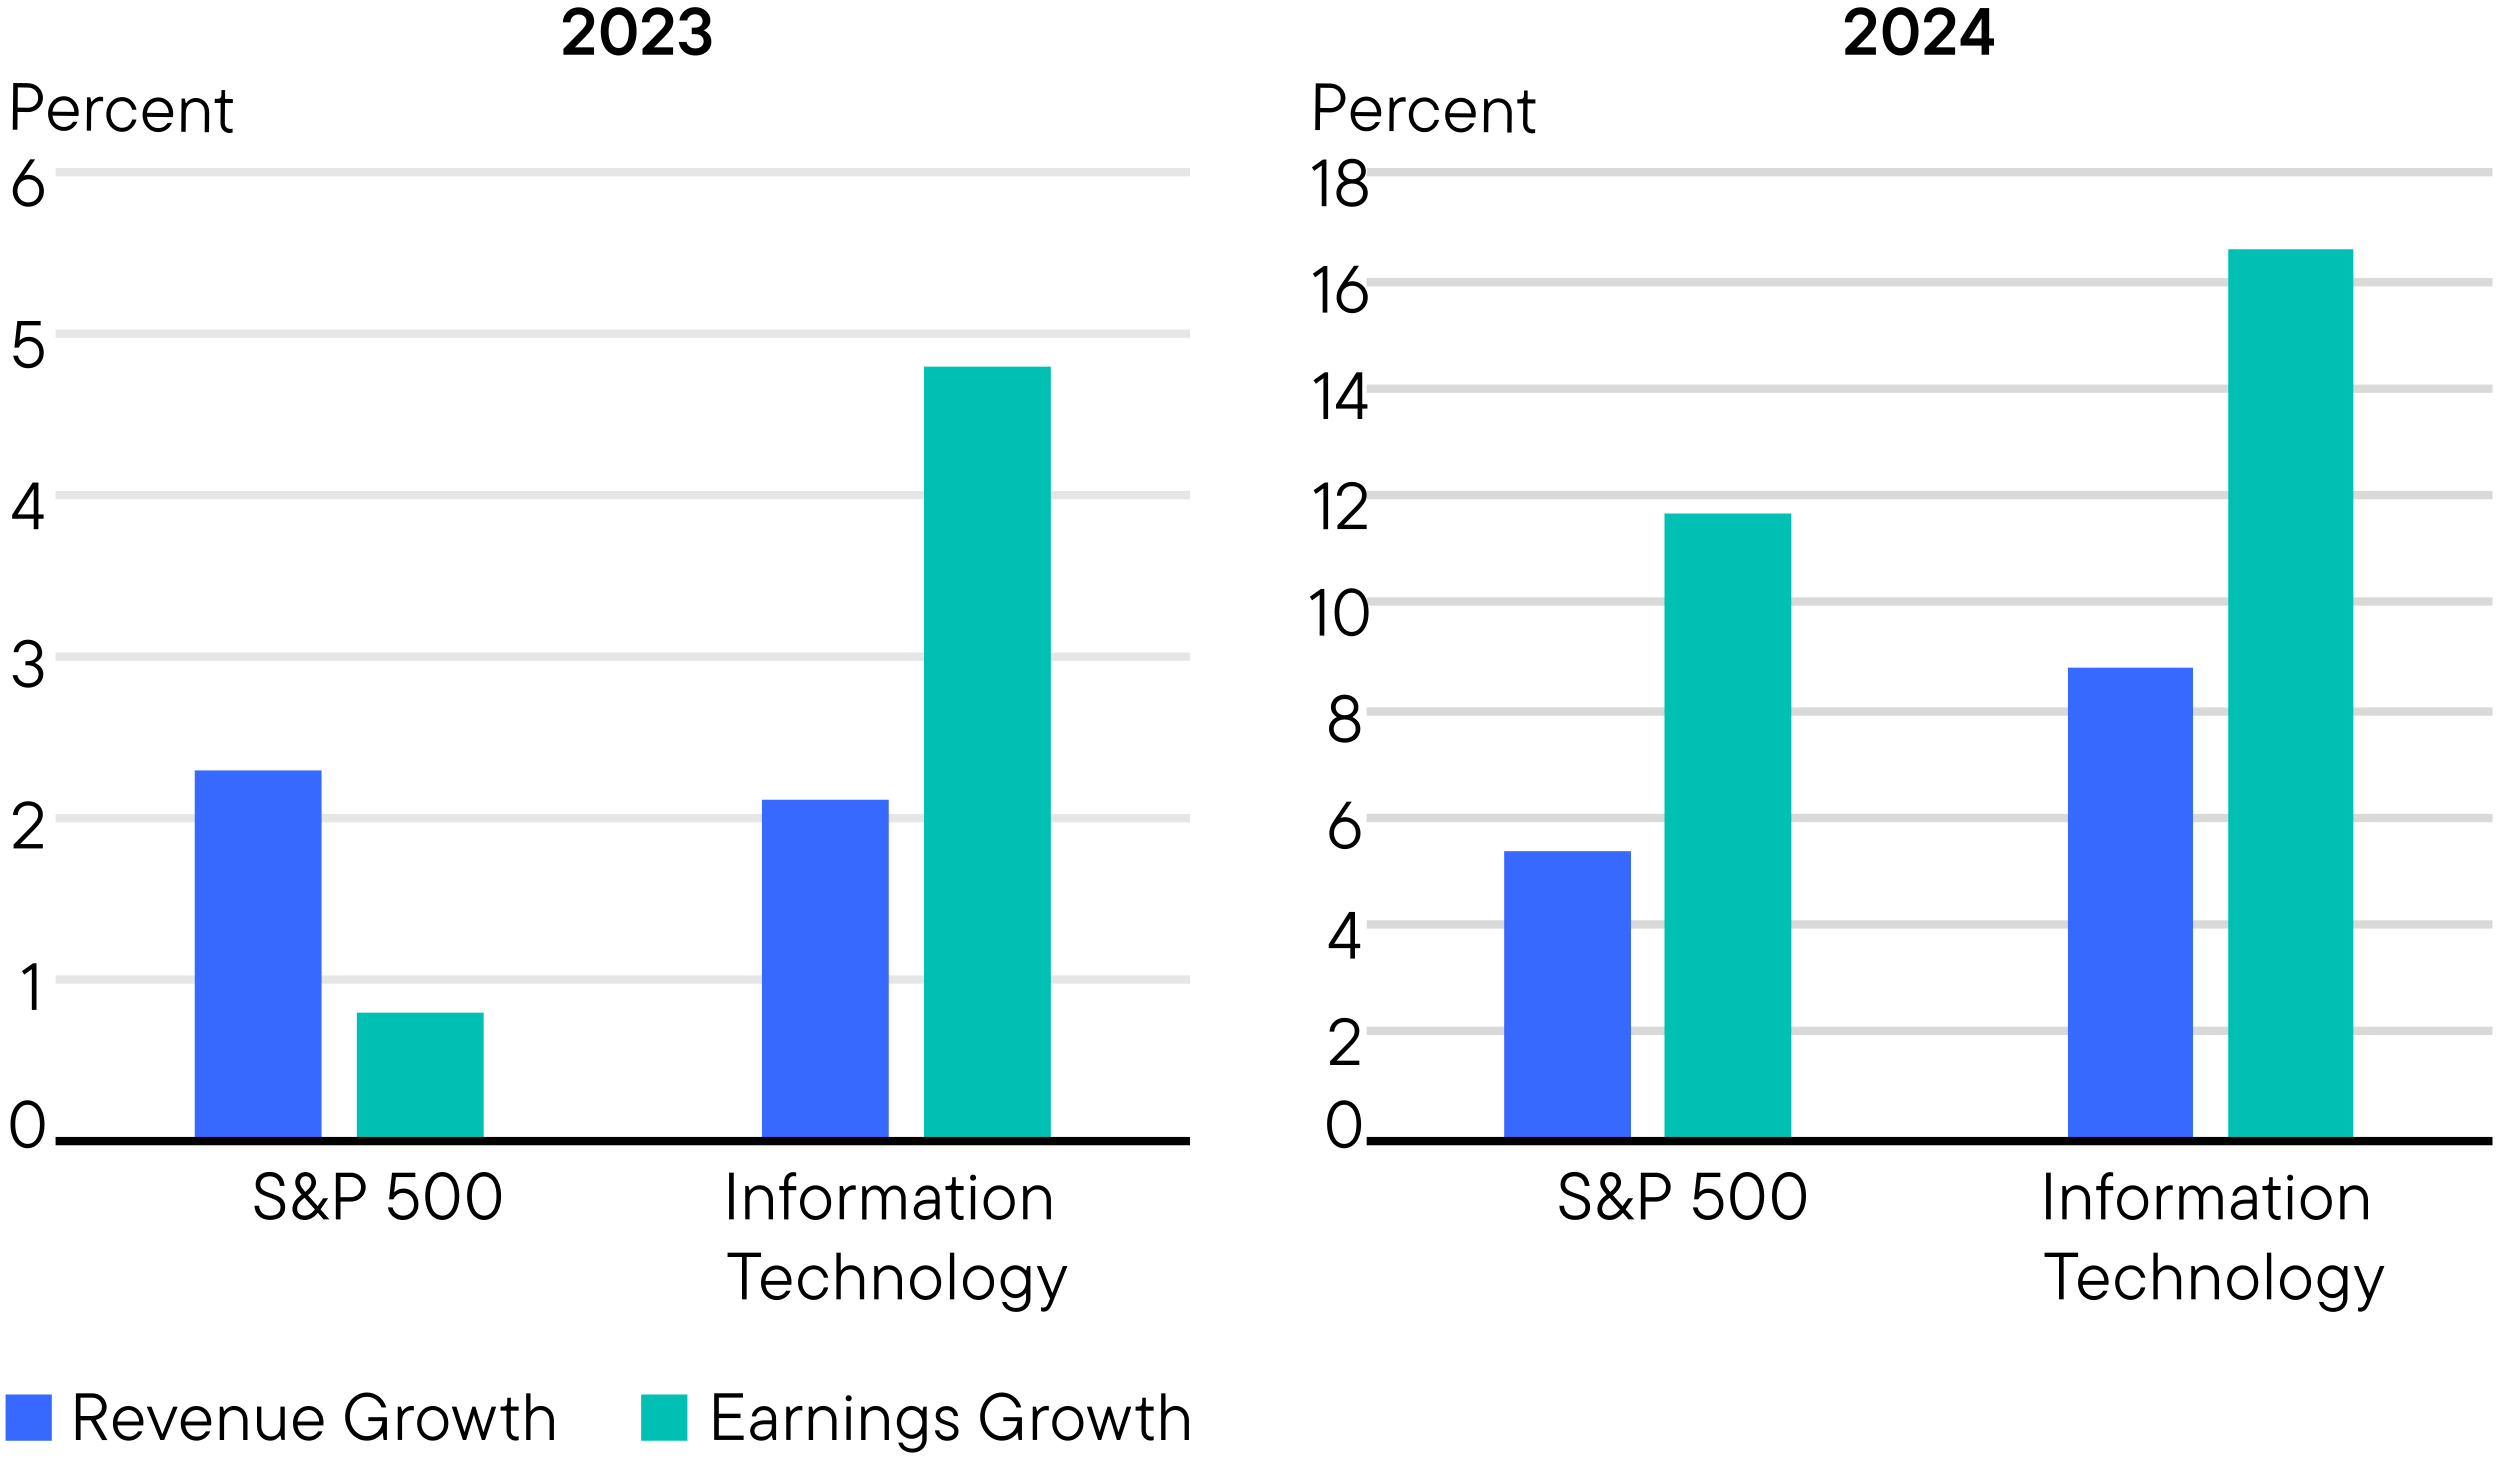 <?xml version="1.0" encoding="UTF-8"?><svg id="a" xmlns="http://www.w3.org/2000/svg" viewBox="0 0 300 174.8"><defs><style>.b{stroke:#d9d9d9;}.b,.c,.d{fill:none;}.b,.c,.d,.e{stroke-linejoin:round;}.c{stroke:#e6e6e6;}.d,.e{stroke:#000;}.f,.g,.h{stroke-width:0px;}.g{fill:#3769ff;}.h{fill:#00bfb3;}</style></defs><path class="c" d="m6.67,20.66h136.13M6.67,40.04h136.13M6.67,59.42h136.13M6.67,78.8h136.13M6.67,98.17h136.13M6.67,117.55h136.13"/><path class="g" d="m91.43,95.97h15.22v40.96h-15.22v-40.96Zm-68.06-3.52h15.22v44.48h-15.22v-44.48Z"/><path class="h" d="m110.88,44h15.22v92.93h-15.22V44ZM42.82,121.52h15.22v15.42h-15.22v-15.42Z"/><line class="e" x1="6.67" y1="136.93" x2="142.8" y2="136.93"/><path class="f" d="m2.28,137.46c-.31-.22-.56-.54-.74-.98-.18-.44-.28-.96-.28-1.57s.09-1.14.28-1.57.43-.76.74-.98c.31-.22.65-.33,1.02-.33s.71.11,1.02.33c.31.22.56.54.74.98.18.43.28.96.28,1.57s-.09,1.14-.28,1.57c-.18.43-.43.76-.74.98-.31.22-.65.33-1.02.33s-.71-.11-1.02-.33Zm1.77-.44c.22-.17.4-.43.54-.78.13-.36.2-.8.2-1.32s-.07-.97-.2-1.32-.31-.62-.54-.78c-.22-.17-.47-.25-.74-.25s-.52.08-.74.25-.4.43-.54.78-.2.8-.2,1.32.07.97.2,1.32c.13.35.31.62.54.78s.47.25.74.25.52-.08.74-.25Z"/><path class="f" d="m2.64,116.53l1.33-.94h.41v5.6h-.56v-4.89l-.91.66-.26-.42Z"/><path class="f" d="m2.4,101.29h2.74v.52H1.63v-.46l2.17-2.22c.25-.26.44-.49.58-.7.14-.21.2-.45.2-.72,0-.32-.11-.57-.32-.76-.22-.19-.51-.29-.88-.29s-.66.11-.89.32-.34.49-.36.83h-.56c.01-.31.09-.59.25-.84.15-.25.37-.46.64-.6s.58-.22.92-.22.65.07.92.21c.27.14.48.33.62.57.15.24.22.5.22.79,0,.31-.08.61-.25.89s-.4.57-.7.87l-1.79,1.82Z"/><path class="f" d="m5.19,80.94c0,.28-.08.54-.23.78s-.37.44-.64.58c-.27.14-.59.22-.93.22s-.66-.07-.93-.21-.48-.32-.64-.55c-.16-.23-.26-.48-.3-.74h.56c.03.17.1.32.21.47.11.15.26.27.45.37s.41.14.65.14c.37,0,.67-.1.9-.3s.34-.45.34-.76-.12-.58-.35-.79c-.23-.21-.54-.31-.93-.31h-.3v-.5h.26c.36,0,.64-.09.86-.28.22-.19.32-.43.32-.73,0-.31-.1-.57-.31-.76-.21-.19-.49-.29-.84-.29-.21,0-.4.05-.57.14-.17.09-.31.21-.4.36-.1.15-.16.31-.17.48h-.56c.02-.26.11-.51.26-.74.15-.23.35-.41.6-.55.25-.14.53-.21.84-.21.33,0,.63.07.89.21.26.14.46.33.61.57.14.24.22.5.22.79,0,.3-.09.55-.26.75-.18.19-.39.35-.63.47.69.28,1.03.74,1.03,1.39Z"/><path class="f" d="m4.61,61.73h.62v.52h-.62v1.25h-.56v-1.25H1.46v-.47l2.46-3.88h.69v3.83Zm-.56,0v-3.06l-1.94,3.06h1.94Z"/><path class="f" d="m4.36,40.66c.27.16.49.38.65.67.16.29.24.62.24.98s-.08.69-.24.97c-.16.29-.39.51-.67.67-.29.16-.61.24-.96.24-.33,0-.63-.07-.88-.21-.26-.14-.47-.33-.62-.56s-.25-.47-.29-.74h.56c.02.15.09.31.2.46.11.15.25.28.44.38.18.1.38.15.61.15.25,0,.47-.06.67-.17s.36-.28.48-.48.17-.44.17-.7-.06-.51-.17-.72c-.11-.21-.27-.37-.48-.49s-.43-.17-.67-.17c-.31,0-.56.08-.75.24s-.32.34-.41.53h-.51l.35-3.19h2.8v.52h-2.33l-.21,1.83c.12-.12.28-.23.48-.32.2-.09.42-.13.65-.13.34,0,.64.08.91.24Z"/><path class="f" d="m4.34,21.25c.29.17.51.4.68.69s.25.62.25.98-.08.67-.25.96-.4.52-.68.68c-.29.17-.6.25-.94.25s-.65-.08-.94-.25c-.29-.17-.51-.39-.68-.68s-.25-.61-.25-.96c0-.29.05-.55.14-.78s.21-.44.34-.64l1.6-2.38h.61l-1.34,1.95c.14-.06.32-.09.52-.09.34,0,.65.08.94.25Zm-.27,2.87c.2-.11.36-.28.47-.49.11-.21.17-.46.17-.73s-.06-.51-.17-.72c-.11-.21-.27-.37-.47-.49s-.42-.17-.67-.17-.47.06-.67.17-.36.28-.47.49c-.11.21-.17.45-.17.72s.06.51.17.73.27.38.47.49.42.17.67.17.47-.06.67-.17Z"/><path class="f" d="m31.07,145.93c-.33-.32-.51-.73-.54-1.24h.56c.03.38.16.67.39.88.23.21.55.31.94.31s.7-.09.92-.28c.22-.18.32-.43.32-.72,0-.23-.06-.42-.18-.56s-.27-.26-.45-.34c-.18-.09-.42-.18-.73-.29-.35-.12-.64-.23-.85-.34-.22-.11-.4-.26-.55-.46s-.22-.46-.22-.78c0-.28.07-.54.2-.76.14-.22.33-.4.59-.53.26-.13.56-.19.9-.19s.66.07.92.22c.26.14.46.34.61.6.14.25.22.54.24.86h-.56c-.02-.35-.14-.63-.36-.84-.22-.21-.5-.31-.85-.31s-.64.09-.84.27c-.2.18-.3.41-.3.69,0,.21.06.39.18.52.12.14.26.24.43.32.17.08.41.17.71.27.36.11.65.22.87.33.22.11.41.27.57.48.15.21.23.49.23.83,0,.46-.16.83-.47,1.1-.31.28-.76.42-1.34.42s-1.01-.16-1.34-.47Z"/><path class="f" d="m39.56,146.32h-.74l-.68-.78c-.47.57-1,.86-1.58.86-.28,0-.54-.06-.76-.17s-.39-.27-.52-.46c-.12-.2-.19-.42-.19-.68,0-.31.08-.59.23-.85s.38-.5.69-.74l.18-.14-.1-.12c-.24-.27-.41-.51-.51-.71s-.15-.41-.15-.62c0-.24.05-.46.16-.65.11-.19.25-.34.44-.45.19-.11.4-.16.64-.16s.43.06.62.17c.19.11.34.26.46.46.11.19.17.41.17.64,0,.21-.06.42-.18.63-.12.21-.28.42-.5.62l-.28.26,1.16,1.3.66-.94h.6l-.91,1.34,1.08,1.22Zm-1.76-1.17l-1.25-1.41-.16.12c-.25.19-.43.38-.55.56-.12.18-.18.39-.18.63,0,.26.08.46.24.6s.38.22.66.22c.42,0,.83-.24,1.23-.73Zm-1.66-2.77c.09.17.26.38.49.65l.22-.2c.35-.31.52-.62.52-.93,0-.22-.06-.4-.19-.54s-.29-.21-.5-.21-.37.07-.49.21c-.12.14-.19.32-.19.54,0,.15.05.31.14.48Z"/><path class="f" d="m42.08,140.72c.33,0,.63.08.91.23.27.16.49.36.65.63.16.26.24.55.24.87s-.08.61-.24.88c-.16.26-.38.47-.65.63-.27.16-.58.23-.91.23h-1.22v2.14h-.56v-5.6h1.78Zm0,2.94c.36,0,.65-.11.89-.34s.35-.52.35-.87c0-.23-.05-.44-.16-.62-.11-.18-.25-.33-.44-.43-.19-.1-.4-.16-.64-.16h-1.22v2.42h1.22Z"/><path class="f" d="m49.32,142.87c.27.16.49.38.65.67.16.29.24.62.24.98s-.08.69-.24.97-.39.51-.67.67-.61.24-.96.24c-.33,0-.63-.07-.88-.21-.26-.14-.47-.33-.62-.56-.16-.23-.25-.47-.29-.74h.56c.02.15.09.31.2.46.11.15.25.28.44.38.18.1.38.15.61.15.25,0,.47-.06.67-.17.2-.11.36-.28.48-.48s.17-.44.17-.7-.06-.51-.17-.72c-.11-.21-.27-.37-.48-.49s-.43-.17-.67-.17c-.31,0-.56.08-.75.24-.18.16-.32.34-.41.53h-.51l.35-3.19h2.8v.52h-2.33l-.21,1.83c.12-.12.28-.23.48-.32.2-.09.42-.13.65-.13.34,0,.64.08.91.24Z"/><path class="f" d="m52.05,146.07c-.31-.22-.56-.54-.74-.98-.18-.44-.28-.96-.28-1.57s.09-1.14.28-1.57.43-.76.74-.98c.31-.22.65-.33,1.02-.33s.71.11,1.02.33c.31.22.56.54.74.98.18.43.28.96.28,1.57s-.09,1.14-.28,1.57c-.18.43-.43.76-.74.98-.31.22-.65.33-1.02.33s-.71-.11-1.02-.33Zm1.77-.44c.22-.17.4-.43.54-.78.13-.36.2-.8.2-1.32s-.07-.97-.2-1.32-.31-.62-.54-.78c-.22-.17-.47-.25-.74-.25s-.52.08-.74.25-.4.43-.54.78-.2.8-.2,1.32.07.97.2,1.32c.13.35.31.62.54.78s.47.25.74.25.52-.08.74-.25Z"/><path class="f" d="m57.07,146.07c-.31-.22-.56-.54-.74-.98-.18-.44-.28-.96-.28-1.57s.09-1.14.28-1.57.43-.76.74-.98c.31-.22.65-.33,1.02-.33s.71.11,1.02.33c.31.22.56.54.74.98.18.43.28.96.28,1.57s-.09,1.14-.28,1.57c-.18.43-.43.76-.74.98-.31.22-.65.33-1.02.33s-.71-.11-1.02-.33Zm1.77-.44c.22-.17.4-.43.54-.78.13-.36.2-.8.2-1.32s-.07-.97-.2-1.32-.31-.62-.54-.78c-.22-.17-.47-.25-.74-.25s-.52.08-.74.25-.4.43-.54.78-.2.8-.2,1.32.07.97.2,1.32c.13.35.31.62.54.78s.47.25.74.25.52-.08.74-.25Z"/><path class="f" d="m88.05,146.32h-.56v-5.6h.56v5.6Z"/><path class="f" d="m89.43,146.32v-4h.38l.14.54h.04c.11-.17.26-.31.47-.44.21-.13.44-.19.71-.19.3,0,.57.07.81.22.24.14.43.35.57.62s.21.58.21.93v2.32h-.52v-2.32c0-.39-.1-.71-.31-.93s-.48-.34-.81-.34c-.35,0-.63.11-.85.34s-.32.54-.32.93v2.32h-.52Z"/><path class="f" d="m94.79,141.33c-.12.13-.18.33-.18.59v.41h.94v.49h-.94v3.51h-.52v-3.51h-.58v-.49h.58v-.4c0-.39.1-.71.31-.94s.47-.34.79-.34c.12,0,.23.02.35.06v.47c-.09-.03-.18-.05-.27-.05-.21,0-.37.07-.49.2Z"/><path class="f" d="m96.93,146.13c-.29-.18-.52-.43-.68-.74s-.25-.67-.25-1.07.08-.75.25-1.07c.17-.32.4-.56.68-.74s.6-.27.94-.27.66.09.94.27c.29.18.52.43.68.74.17.32.25.67.25,1.07s-.08.75-.25,1.07-.4.57-.68.74c-.29.18-.6.27-.94.27s-.66-.09-.94-.27Zm1.62-.42c.21-.13.37-.32.5-.56.12-.24.18-.52.18-.83s-.06-.58-.18-.83c-.12-.24-.29-.43-.5-.56-.21-.13-.44-.2-.68-.2s-.47.07-.68.2c-.21.13-.37.32-.5.56-.12.24-.18.52-.18.83s.06.58.18.83c.12.24.29.43.5.56.21.13.43.2.68.2s.47-.07.68-.2Z"/><path class="f" d="m100.76,146.32v-4h.38l.14.54h.04c.1-.15.25-.3.45-.43s.41-.2.63-.2c.12,0,.22.01.29.03v.52c-.09-.02-.18-.03-.27-.03-.34,0-.61.11-.82.34-.21.23-.32.54-.32.93v2.29h-.52Z"/><path class="f" d="m108.02,142.44c.2.13.36.32.48.57s.18.53.18.86v2.45h-.52v-2.45c0-.36-.08-.64-.24-.84-.16-.2-.38-.3-.65-.3s-.48.11-.66.32c-.18.21-.27.49-.27.83v2.45h-.52v-2.45c0-.36-.08-.64-.25-.84-.17-.2-.38-.3-.65-.3s-.49.11-.67.32c-.18.21-.27.49-.27.83v2.45h-.52v-4h.38l.14.54h.04c.1-.16.23-.3.39-.43s.36-.19.6-.19c.3,0,.54.08.74.25s.33.35.42.54c.1-.2.24-.38.44-.54.2-.17.45-.25.76-.25.24,0,.46.07.66.2Z"/><path class="f" d="m112.04,142.43c.22.12.4.3.53.52.13.22.19.48.19.77v2.6h-.38l-.14-.54h-.04c-.1.16-.26.3-.47.43-.21.13-.47.19-.76.19-.27,0-.5-.05-.7-.16-.2-.11-.35-.25-.46-.44-.11-.18-.16-.38-.16-.6,0-.24.07-.45.22-.64.15-.19.35-.34.62-.44.26-.11.57-.16.91-.16h.86v-.23c0-.3-.09-.54-.26-.72-.18-.18-.41-.27-.7-.27-.27,0-.49.07-.64.21s-.26.32-.3.54h-.52c.03-.22.1-.43.24-.62s.3-.34.52-.45.45-.17.71-.17c.28,0,.54.06.76.19Zm-.13,3.16c.22-.22.33-.49.33-.82v-.34h-.78c-.41,0-.73.07-.96.2-.23.14-.34.33-.34.57,0,.21.07.39.22.52.15.13.36.2.64.2.37,0,.66-.11.88-.32Z"/><path class="f" d="m114.48,146.06c-.21-.23-.31-.54-.31-.94v-2.31h-.71v-.49h.31c.33,0,.49-.16.49-.48v-.58h.43v1.06h.94v.49h-.94v2.32c0,.26.06.46.18.59.12.13.28.2.49.2.1,0,.19-.02.27-.05v.47c-.12.04-.23.06-.35.06-.32,0-.58-.11-.79-.34Z"/><path class="f" d="m116.51,141.58c-.07-.07-.1-.15-.1-.26s.03-.19.1-.26.15-.1.26-.1c.11,0,.19.03.26.1.07.07.1.15.1.26s-.04.19-.1.26c-.07.07-.15.1-.26.1s-.19-.04-.26-.1Zm.51,4.74h-.52v-4h.52v4Z"/><path class="f" d="m118.96,146.13c-.29-.18-.52-.43-.68-.74s-.25-.67-.25-1.07.08-.75.25-1.07c.17-.32.4-.56.68-.74s.6-.27.94-.27.66.09.94.27c.29.18.52.43.68.74.17.32.25.67.25,1.07s-.08.75-.25,1.07-.4.57-.68.74c-.29.18-.6.27-.94.27s-.66-.09-.94-.27Zm1.62-.42c.21-.13.37-.32.5-.56.12-.24.18-.52.18-.83s-.06-.58-.18-.83c-.12-.24-.29-.43-.5-.56-.21-.13-.44-.2-.68-.2s-.47.07-.68.2c-.21.13-.37.32-.5.56-.12.24-.18.52-.18.83s.06.58.18.83c.12.24.29.43.5.56.21.13.43.2.68.2s.47-.07.68-.2Z"/><path class="f" d="m122.78,146.32v-4h.38l.14.54h.04c.11-.17.26-.31.47-.44.21-.13.44-.19.71-.19.3,0,.57.07.81.22.24.14.43.35.57.62s.21.58.21.93v2.32h-.52v-2.32c0-.39-.1-.71-.31-.93s-.48-.34-.81-.34c-.35,0-.63.11-.85.34s-.32.54-.32.93v2.32h-.52Z"/><path class="f" d="m89.6,155.92h-.56v-5.08h-1.73v-.52h4.02v.52h-1.73v5.08Z"/><path class="f" d="m94.97,154.18h-3.1c.04.41.19.74.44.98.25.24.56.36.92.36.49,0,.86-.21,1.11-.63h.52c-.12.33-.33.59-.63.8-.3.21-.64.32-1.02.32-.35,0-.67-.09-.96-.26-.29-.18-.51-.42-.68-.74-.17-.31-.25-.67-.25-1.08s.08-.75.25-1.07c.17-.32.4-.56.68-.74s.6-.27.94-.27.64.09.92.26c.27.17.49.41.64.71.15.3.23.63.23.99,0,.17-.01.29-.03.38Zm-2.39-1.68c-.19.11-.36.28-.49.49-.13.21-.21.45-.24.72h2.62c-.03-.4-.16-.73-.39-.99s-.53-.39-.87-.39c-.22,0-.43.06-.63.17Z"/><path class="f" d="m96.7,155.73c-.29-.18-.52-.43-.68-.74s-.25-.67-.25-1.07.08-.75.25-1.07c.17-.32.4-.56.68-.74s.6-.27.94-.27c.3,0,.57.07.82.2.25.14.45.32.61.55.16.23.27.48.32.74h-.52c-.09-.31-.24-.55-.45-.74-.21-.18-.47-.27-.78-.27-.25,0-.47.07-.68.2-.21.13-.37.32-.5.56-.12.24-.18.52-.18.83s.06.58.18.83c.12.24.29.43.5.56.21.13.43.2.68.2.31,0,.57-.09.78-.27.21-.18.35-.43.44-.74h.52c-.05.27-.16.51-.32.74-.16.23-.36.41-.61.55s-.52.21-.81.21c-.34,0-.66-.09-.94-.27Z"/><path class="f" d="m100.37,155.92v-5.6h.52v2.14h.04c.11-.17.26-.31.47-.44.21-.13.44-.19.71-.19.3,0,.57.07.81.22.24.14.43.35.57.62s.21.58.21.93v2.32h-.52v-2.32c0-.39-.1-.71-.31-.93s-.48-.34-.81-.34c-.35,0-.63.11-.85.34s-.32.54-.32.93v2.32h-.52Z"/><path class="f" d="m104.91,155.92v-4h.38l.14.54h.04c.11-.17.26-.31.47-.44.21-.13.44-.19.71-.19.3,0,.57.07.81.22.24.14.43.35.57.62s.21.58.21.93v2.32h-.52v-2.32c0-.39-.1-.71-.31-.93s-.48-.34-.81-.34c-.35,0-.63.11-.85.34s-.32.54-.32.93v2.32h-.52Z"/><path class="f" d="m110.13,155.73c-.29-.18-.52-.43-.68-.74s-.25-.67-.25-1.07.08-.75.25-1.07c.17-.32.4-.56.68-.74s.6-.27.94-.27.66.09.94.27c.29.18.52.43.68.74.17.32.25.67.25,1.07s-.08.75-.25,1.07-.4.57-.68.74c-.29.18-.6.27-.94.27s-.66-.09-.94-.27Zm1.62-.42c.21-.13.37-.32.5-.56.12-.24.18-.52.18-.83s-.06-.58-.18-.83c-.12-.24-.29-.43-.5-.56-.21-.13-.44-.2-.68-.2s-.47.07-.68.2c-.21.13-.37.32-.5.56-.12.24-.18.52-.18.83s.06.58.18.83c.12.24.29.43.5.56.21.13.43.2.68.2s.47-.07.68-.2Z"/><path class="f" d="m114.51,155.92h-.52v-5.6h.52v5.6Z"/><path class="f" d="m116.48,155.73c-.29-.18-.52-.43-.68-.74s-.25-.67-.25-1.07.08-.75.25-1.07c.17-.32.4-.56.68-.74s.6-.27.94-.27.66.09.94.27c.29.18.52.43.68.74.17.32.25.67.25,1.07s-.08.75-.25,1.07-.4.57-.68.74c-.29.18-.6.27-.94.27s-.66-.09-.94-.27Zm1.62-.42c.21-.13.37-.32.5-.56.12-.24.18-.52.18-.83s-.06-.58-.18-.83c-.12-.24-.29-.43-.5-.56-.21-.13-.44-.2-.68-.2s-.47.07-.68.2c-.21.13-.37.32-.5.56-.12.24-.18.52-.18.83s.06.58.18.83c.12.24.29.43.5.56.21.13.43.2.68.2s.47-.07.68-.2Z"/><path class="f" d="m120.83,157.11c-.3-.22-.5-.51-.59-.88h.52c.07.22.21.4.42.53.21.13.46.19.76.19.36,0,.65-.11.86-.32s.33-.5.33-.85v-.63h-.04c-.05.07-.13.16-.25.26s-.26.19-.43.26c-.17.08-.35.11-.55.11-.33,0-.63-.09-.9-.26-.27-.17-.49-.41-.65-.71-.16-.3-.24-.64-.24-1s.08-.71.24-1.01c.16-.3.38-.54.65-.71.27-.17.57-.26.9-.26.2,0,.38.04.55.11.17.07.31.16.43.26s.2.19.25.26h.04l.14-.54h.38v3.86c0,.33-.07.61-.22.86-.14.25-.35.45-.6.58-.26.14-.56.21-.89.21-.43,0-.8-.11-1.1-.33Zm1.65-2.01c.19-.13.35-.3.47-.53.12-.23.18-.48.18-.76s-.06-.54-.18-.76c-.12-.23-.27-.4-.47-.53s-.4-.19-.63-.19-.44.06-.64.19c-.19.13-.35.31-.46.53s-.17.48-.17.76.06.53.17.76.27.4.46.53c.19.13.41.19.64.19s.43-.06.63-.19Z"/><path class="f" d="m127.55,151.92h.54l-1.77,4.4c-.17.42-.34.7-.51.85s-.36.23-.57.23c-.09,0-.19-.02-.31-.06v-.47c.09.03.17.05.25.05.13,0,.24-.04.34-.12s.19-.22.27-.42l.22-.54-1.59-3.91h.56l1.3,3.25,1.27-3.25Z"/><path class="f" d="m68.98,5.68h2.3v.89h-3.67v-.71l1.94-1.98c.3-.3.52-.55.64-.72.12-.18.18-.38.18-.6,0-.24-.09-.44-.26-.59-.17-.15-.4-.23-.68-.23s-.52.09-.7.26-.27.4-.28.68h-.9c0-.33.09-.63.25-.91.16-.27.39-.49.67-.65.29-.16.61-.24.96-.24s.69.07.98.22.51.34.66.59c.15.25.23.53.23.83,0,.35-.09.66-.27.94s-.45.6-.8.97l-1.25,1.26Z"/><path class="f" d="m73.16,6.33c-.33-.22-.59-.55-.78-.99-.19-.44-.29-.96-.29-1.58s.1-1.14.29-1.58.45-.77.78-.99c.33-.22.69-.33,1.08-.33s.76.11,1.08.33c.33.22.59.55.78.99s.29.96.29,1.58-.1,1.14-.29,1.58c-.19.44-.45.77-.78.99-.33.22-.69.33-1.08.33s-.76-.11-1.08-.33Zm1.7-.77c.18-.14.33-.36.44-.66.11-.3.17-.68.17-1.13s-.06-.83-.17-1.13c-.11-.3-.26-.52-.44-.66-.18-.14-.39-.21-.61-.21s-.43.07-.61.21c-.18.14-.33.36-.44.66-.11.3-.17.68-.17,1.13s.06.83.17,1.13c.11.3.26.52.44.66s.39.21.61.21.43-.07.61-.21Z"/><path class="f" d="m78.47,5.68h2.3v.89h-3.67v-.71l1.94-1.98c.3-.3.52-.55.64-.72.12-.18.18-.38.18-.6,0-.24-.09-.44-.26-.59-.17-.15-.4-.23-.68-.23s-.52.09-.7.26-.27.4-.28.68h-.9c0-.33.09-.63.25-.91.16-.27.39-.49.67-.65.29-.16.61-.24.96-.24s.69.07.98.22.51.34.66.59c.15.25.23.53.23.83,0,.35-.09.66-.27.94s-.45.6-.8.97l-1.25,1.26Z"/><path class="f" d="m85.1,4.15c.18.23.26.52.26.88,0,.29-.08.56-.24.81-.16.25-.39.45-.68.6-.29.15-.62.22-1,.22s-.72-.07-1.01-.22c-.29-.15-.52-.35-.68-.6s-.26-.52-.29-.81h.93c.03.2.13.38.32.54s.43.24.73.24.55-.08.73-.24.27-.36.27-.61-.09-.46-.27-.62c-.18-.16-.44-.24-.76-.24h-.4v-.78h.36c.29,0,.52-.07.69-.22s.25-.34.25-.57-.08-.43-.24-.58c-.16-.15-.38-.23-.65-.23s-.49.07-.66.22c-.17.15-.27.32-.29.52h-.93c.02-.28.11-.55.28-.79.16-.25.38-.44.66-.59.28-.15.59-.22.93-.22s.67.07.95.22c.28.15.49.34.65.58s.23.51.23.8c0,.27-.07.5-.22.7-.15.2-.34.36-.58.49.27.11.49.27.66.5Z"/><path class="b" d="m164,20.66h135.1m-135.1,13.21h135.1m-135.1,12.77h135.1m-135.1,12.77h135.1m-135.1,12.77h135.1m-135.1,13.21h135.1m-135.1,12.77h135.1m-135.1,12.77h135.1m-135.1,12.77h135.1"/><path class="g" d="m248.15,80.12h15.01v56.82h-15.01v-56.82Zm-67.65,22.02h15.22v34.79h-15.22v-34.79Z"/><path class="h" d="m267.39,29.91h15.01v107.03h-15.01V29.91Zm-67.65,31.71h15.22v75.31h-15.22V61.62Z"/><line class="d" x1="164" y1="136.93" x2="299.1" y2="136.93"/><path class="f" d="m160.27,137.46c-.31-.22-.56-.54-.74-.98-.18-.44-.28-.96-.28-1.57s.09-1.14.28-1.57.43-.76.74-.98.65-.33,1.02-.33.71.11,1.02.33.56.54.74.98c.18.43.28.96.28,1.57s-.09,1.14-.28,1.57c-.18.43-.43.76-.74.98s-.65.33-1.02.33-.71-.11-1.02-.33Zm1.77-.44c.22-.17.4-.43.54-.78.13-.36.2-.8.2-1.32s-.07-.97-.2-1.32c-.13-.35-.31-.62-.54-.78-.22-.17-.47-.25-.74-.25s-.52.08-.74.25c-.22.17-.4.43-.54.78-.13.35-.2.8-.2,1.32s.07.97.2,1.32c.13.35.31.62.54.78.22.17.47.25.74.25s.52-.08.74-.25Z"/><path class="f" d="m160.38,127.28h2.74v.52h-3.51v-.46l2.17-2.22c.25-.26.44-.49.58-.7.14-.21.2-.45.2-.72,0-.32-.11-.57-.32-.76-.22-.19-.51-.29-.88-.29s-.66.11-.89.32c-.22.22-.34.49-.36.83h-.56c.01-.31.09-.59.25-.84.16-.25.37-.46.64-.6.27-.15.58-.22.92-.22s.65.07.92.21c.27.14.48.33.62.57.15.24.22.5.22.79,0,.31-.08.61-.25.89s-.4.57-.7.87l-1.79,1.82Z"/><path class="f" d="m162.6,113.26h.62v.52h-.62v1.25h-.56v-1.25h-2.59v-.47l2.46-3.88h.69v3.83Zm-.56,0v-3.06l-1.94,3.06h1.94Z"/><path class="f" d="m162.33,98.33c.29.17.51.4.68.69s.25.62.25.98-.08.67-.25.96-.39.51-.68.68c-.29.17-.6.25-.94.25s-.65-.08-.94-.25c-.29-.17-.51-.39-.68-.68s-.25-.61-.25-.96c0-.29.05-.55.14-.78.09-.22.21-.44.34-.64l1.6-2.38h.61l-1.34,1.95c.14-.06.32-.09.52-.09.34,0,.65.08.94.25Zm-.27,2.87c.2-.11.36-.28.47-.49.12-.21.17-.46.17-.73s-.06-.51-.17-.72c-.11-.21-.27-.37-.47-.49s-.42-.17-.67-.17-.47.06-.67.17-.36.28-.47.49c-.12.21-.17.45-.17.72s.06.51.17.73c.11.21.27.38.47.49.2.12.42.17.67.17s.47-.06.67-.17Z"/><path class="f" d="m162.95,86.56c.19.24.29.53.29.9,0,.3-.08.58-.23.84-.15.25-.37.46-.66.6-.29.15-.61.22-.99.22s-.7-.08-.99-.22c-.29-.15-.5-.35-.66-.6-.15-.25-.23-.53-.23-.84,0-.36.1-.66.29-.9.19-.23.41-.4.66-.51-.2-.12-.37-.28-.51-.48-.14-.2-.21-.44-.21-.72,0-.27.07-.52.21-.75.14-.23.33-.41.58-.54.25-.13.54-.2.86-.2s.61.07.86.2.45.31.58.54c.14.23.21.48.21.75,0,.29-.07.53-.21.72-.14.19-.31.35-.51.48.25.11.46.28.66.51Zm-.63,1.72c.24-.22.36-.49.36-.82s-.12-.59-.36-.8-.56-.32-.96-.32-.72.11-.96.32-.36.48-.36.8.12.6.36.82c.24.22.56.32.96.32s.72-.11.96-.32Zm-1.74-4.12c-.2.18-.3.41-.3.7s.1.51.3.69c.2.18.46.27.79.27s.59-.09.79-.27.3-.41.3-.69-.1-.51-.3-.7-.46-.27-.79-.27-.59.09-.79.27Z"/><path class="f" d="m157.18,71.61l1.33-.94h.41v5.6h-.56v-4.89l-.91.66-.26-.42Z"/><path class="f" d="m161.17,76.02c-.31-.22-.56-.55-.74-.98s-.28-.96-.28-1.57.09-1.14.28-1.57c.18-.43.43-.76.74-.98s.65-.33,1.02-.33.71.11,1.02.33.56.55.74.98c.18.44.28.96.28,1.57s-.09,1.14-.28,1.57c-.18.43-.43.76-.74.98s-.65.33-1.02.33-.71-.11-1.02-.33Zm1.77-.44c.22-.17.4-.43.54-.78.13-.35.2-.8.2-1.32s-.07-.97-.2-1.32c-.13-.35-.31-.62-.54-.78-.22-.17-.47-.25-.74-.25s-.52.08-.74.25c-.22.17-.4.43-.54.78-.13.35-.2.8-.2,1.32s.07.97.2,1.32c.13.35.31.62.54.78.22.17.47.25.74.25s.52-.08.74-.25Z"/><path class="f" d="m157.63,58.84l1.33-.94h.41v5.6h-.56v-4.89l-.91.66-.26-.42Z"/><path class="f" d="m161.26,62.97h2.74v.52h-3.51v-.46l2.17-2.22c.25-.26.44-.49.58-.7.14-.21.2-.45.2-.72,0-.31-.11-.57-.32-.76-.22-.19-.51-.29-.88-.29s-.66.11-.89.32c-.22.22-.34.49-.36.83h-.56c.01-.31.09-.59.25-.84.16-.25.37-.45.64-.6.27-.15.58-.22.92-.22s.65.07.92.21c.27.14.48.33.62.57.15.24.22.5.22.79,0,.31-.08.61-.25.89s-.4.57-.7.87l-1.79,1.82Z"/><path class="f" d="m157.63,45.62l1.33-.94h.41v5.6h-.56v-4.89l-.91.66-.26-.42Z"/><path class="f" d="m163.47,48.51h.62v.52h-.62v1.25h-.56v-1.25h-2.59v-.47l2.46-3.88h.69v3.83Zm-.56,0v-3.06l-1.94,3.06h1.94Z"/><path class="f" d="m157.54,32.85l1.33-.94h.41v5.6h-.56v-4.89l-.91.66-.26-.42Z"/><path class="f" d="m163.2,34.02c.29.17.51.4.68.69s.25.62.25.98-.08.67-.25.96-.39.52-.68.68c-.29.17-.6.25-.94.25s-.65-.08-.94-.25c-.29-.17-.51-.39-.68-.68s-.25-.61-.25-.96c0-.29.05-.55.14-.78.09-.22.21-.44.34-.64l1.6-2.38h.61l-1.34,1.95c.14-.06.32-.09.52-.09.34,0,.65.08.94.25Zm-.27,2.87c.2-.11.36-.28.47-.49.12-.21.17-.46.17-.73s-.06-.51-.17-.72c-.11-.21-.27-.37-.47-.49s-.42-.17-.67-.17-.47.06-.67.17-.36.28-.47.49c-.12.21-.17.45-.17.72s.06.51.17.73c.11.21.27.38.47.49s.42.17.67.17.47-.06.67-.17Z"/><path class="f" d="m157.43,20.08l1.33-.94h.41v5.6h-.56v-4.89l-.91.66-.26-.42Z"/><path class="f" d="m163.84,22.25c.19.23.29.53.29.9,0,.3-.08.58-.23.84-.15.25-.37.45-.66.6s-.61.22-.99.22-.7-.07-.99-.22c-.29-.15-.5-.35-.66-.6s-.23-.53-.23-.84c0-.36.1-.66.29-.9.19-.23.41-.41.66-.51-.2-.12-.37-.28-.51-.48-.14-.19-.21-.44-.21-.72,0-.27.07-.52.21-.75s.33-.41.58-.54c.25-.13.54-.2.86-.2s.61.07.86.2.45.31.58.54.21.48.21.75c0,.29-.07.53-.21.72-.14.19-.31.35-.51.48.25.11.46.28.66.51Zm-.63,1.72c.24-.22.36-.49.36-.82s-.12-.59-.36-.8c-.24-.22-.56-.32-.96-.32s-.72.11-.96.32c-.24.22-.36.48-.36.8s.12.6.36.82c.24.22.56.32.96.32s.72-.11.96-.32Zm-1.74-4.12c-.2.18-.3.41-.3.7s.1.51.3.69c.2.18.46.27.79.27s.59-.09.79-.27.3-.41.3-.69-.1-.51-.3-.7c-.2-.18-.46-.27-.79-.27s-.59.09-.79.27Z"/><path class="f" d="m187.66,145.93c-.33-.32-.51-.73-.54-1.24h.56c.03.38.16.67.39.88.23.21.55.31.94.31s.7-.09.92-.28c.22-.18.32-.43.32-.72,0-.23-.06-.42-.18-.56s-.27-.26-.45-.34c-.18-.09-.42-.18-.73-.29-.35-.12-.64-.23-.85-.34s-.4-.26-.55-.46-.22-.46-.22-.78c0-.28.07-.54.2-.76.14-.22.33-.4.59-.53s.56-.19.9-.19.66.07.92.22c.26.14.46.34.61.6.14.25.22.54.24.86h-.56c-.02-.35-.14-.63-.36-.84s-.5-.31-.85-.31-.64.09-.84.27c-.2.18-.3.41-.3.69,0,.21.06.39.18.52s.26.24.43.32c.17.08.41.17.71.27.36.11.65.22.87.33.22.11.41.27.57.48.16.21.23.49.23.83,0,.46-.16.83-.47,1.1-.32.28-.76.42-1.34.42s-1.01-.16-1.34-.47Z"/><path class="f" d="m196.16,146.32h-.74l-.68-.78c-.48.57-1,.86-1.58.86-.28,0-.54-.06-.76-.17-.22-.11-.4-.27-.52-.46s-.19-.42-.19-.68c0-.31.08-.59.23-.85.16-.26.38-.5.69-.74l.18-.14-.1-.12c-.24-.27-.41-.51-.51-.71-.1-.2-.15-.41-.15-.62,0-.24.05-.46.16-.65.11-.19.25-.34.44-.45s.4-.16.64-.16.43.06.62.17c.19.11.34.26.46.46.11.19.17.41.17.64,0,.21-.06.42-.18.63-.12.21-.28.42-.5.62l-.28.26,1.16,1.3.66-.94h.6l-.91,1.34,1.08,1.22Zm-1.76-1.17l-1.25-1.41-.16.12c-.25.19-.44.38-.55.56-.12.18-.18.39-.18.63,0,.26.08.46.24.6.16.15.38.22.66.22.42,0,.83-.24,1.23-.73Zm-1.66-2.77c.09.17.26.38.49.65l.22-.2c.35-.31.52-.62.52-.93,0-.22-.06-.4-.19-.54s-.29-.21-.5-.21-.37.07-.49.21c-.13.14-.19.32-.19.54,0,.15.05.31.14.48Z"/><path class="f" d="m198.68,140.72c.33,0,.63.08.91.23.27.16.49.36.65.63.16.26.24.55.24.87s-.08.61-.24.88-.38.47-.65.63c-.28.16-.58.23-.91.23h-1.22v2.14h-.56v-5.6h1.78Zm0,2.94c.36,0,.65-.11.89-.34s.35-.52.35-.87c0-.23-.05-.44-.16-.62-.11-.18-.25-.33-.44-.43-.19-.1-.4-.16-.64-.16h-1.22v2.42h1.22Z"/><path class="f" d="m205.92,142.87c.27.16.49.38.65.67s.24.62.24.98-.08.69-.24.97c-.16.29-.39.51-.67.67-.29.16-.61.24-.96.24-.33,0-.62-.07-.88-.21-.26-.14-.47-.33-.62-.56-.16-.23-.25-.47-.29-.74h.56c.02.15.09.31.2.46s.25.28.44.38c.18.1.38.15.61.15.25,0,.47-.06.67-.17.2-.11.36-.28.48-.48.11-.21.17-.44.17-.7s-.06-.51-.17-.72c-.12-.21-.27-.37-.48-.49-.2-.11-.43-.17-.67-.17-.31,0-.56.08-.75.24-.18.16-.32.34-.41.53h-.51l.35-3.19h2.8v.52h-2.33l-.21,1.83c.12-.12.28-.23.48-.32.2-.09.42-.13.65-.13.34,0,.64.08.91.24Z"/><path class="f" d="m208.64,146.07c-.31-.22-.56-.54-.74-.98-.18-.44-.28-.96-.28-1.57s.09-1.14.28-1.57.43-.76.74-.98.65-.33,1.02-.33.71.11,1.02.33.56.54.74.98c.18.43.28.96.28,1.57s-.09,1.14-.28,1.57c-.18.43-.43.76-.74.98s-.65.33-1.02.33-.71-.11-1.02-.33Zm1.77-.44c.22-.17.4-.43.54-.78.13-.36.2-.8.2-1.32s-.07-.97-.2-1.32c-.13-.35-.31-.62-.54-.78-.22-.17-.47-.25-.74-.25s-.52.08-.74.25c-.22.17-.4.43-.54.78-.13.35-.2.8-.2,1.32s.07.97.2,1.32c.13.35.31.62.54.78.22.17.47.25.74.25s.52-.08.74-.25Z"/><path class="f" d="m213.66,146.07c-.31-.22-.56-.54-.74-.98-.18-.44-.28-.96-.28-1.57s.09-1.14.28-1.57.43-.76.74-.98.65-.33,1.02-.33.71.11,1.02.33.56.54.74.98c.18.43.28.96.28,1.57s-.09,1.14-.28,1.57c-.18.43-.43.76-.74.98s-.65.33-1.02.33-.71-.11-1.02-.33Zm1.77-.44c.22-.17.4-.43.54-.78.13-.36.2-.8.2-1.32s-.07-.97-.2-1.32c-.13-.35-.31-.62-.54-.78-.22-.17-.47-.25-.74-.25s-.52.08-.74.25c-.22.17-.4.43-.54.78-.13.35-.2.8-.2,1.32s.07.97.2,1.32c.13.35.31.62.54.78.22.17.47.25.74.25s.52-.08.74-.25Z"/><path class="f" d="m246.09,146.32h-.56v-5.6h.56v5.6Z"/><path class="f" d="m247.48,146.32v-4h.38l.14.54h.04c.11-.17.26-.31.47-.44.21-.13.44-.19.71-.19.3,0,.57.07.81.22.24.14.43.35.57.62s.21.58.21.93v2.32h-.52v-2.32c0-.39-.1-.71-.31-.93s-.48-.34-.81-.34c-.35,0-.63.11-.85.34-.21.23-.32.54-.32.93v2.32h-.52Z"/><path class="f" d="m252.83,141.33c-.12.13-.18.33-.18.59v.41h.94v.49h-.94v3.51h-.52v-3.51h-.58v-.49h.58v-.4c0-.39.1-.71.31-.94s.47-.34.79-.34c.12,0,.23.02.35.06v.47c-.09-.03-.18-.05-.27-.05-.21,0-.37.07-.49.2Z"/><path class="f" d="m254.98,146.13c-.29-.18-.52-.43-.68-.74s-.25-.67-.25-1.07.08-.75.25-1.07c.17-.32.4-.56.68-.74s.6-.27.94-.27.66.09.94.27.52.43.68.74c.17.32.25.67.25,1.07s-.08.75-.25,1.07-.4.57-.68.74c-.29.18-.6.27-.94.27s-.66-.09-.94-.27Zm1.62-.42c.21-.13.37-.32.5-.56.12-.24.18-.52.18-.83s-.06-.58-.18-.83c-.12-.24-.29-.43-.5-.56-.21-.13-.43-.2-.68-.2s-.47.07-.68.2c-.21.13-.37.32-.5.56-.12.24-.18.52-.18.83s.06.58.18.83c.12.24.29.43.5.56.21.13.43.2.68.2s.47-.07.68-.2Z"/><path class="f" d="m258.8,146.32v-4h.38l.14.54h.04c.1-.15.25-.3.45-.43s.41-.2.63-.2c.12,0,.22.01.29.03v.52c-.08-.02-.18-.03-.27-.03-.34,0-.61.11-.82.34s-.32.54-.32.93v2.29h-.52Z"/><path class="f" d="m266.07,142.44c.2.13.36.32.48.57s.18.53.18.86v2.45h-.52v-2.45c0-.36-.08-.64-.24-.84-.16-.2-.38-.3-.65-.3s-.48.11-.66.32c-.18.21-.27.49-.27.83v2.45h-.52v-2.45c0-.36-.08-.64-.25-.84-.17-.2-.38-.3-.65-.3s-.49.11-.67.32c-.18.21-.27.49-.27.83v2.45h-.52v-4h.38l.14.54h.04c.1-.16.23-.3.39-.43.16-.13.36-.19.6-.19.3,0,.54.08.74.25.19.17.33.35.42.54.1-.2.24-.38.44-.54s.45-.25.76-.25c.24,0,.46.07.66.2Z"/><path class="f" d="m270.09,142.43c.22.12.4.3.53.52.13.22.19.48.19.77v2.6h-.38l-.14-.54h-.04c-.1.16-.26.3-.47.43s-.47.19-.76.19c-.27,0-.5-.05-.7-.16s-.36-.25-.46-.44c-.11-.18-.16-.38-.16-.6,0-.24.07-.45.22-.64s.35-.34.62-.44c.26-.11.57-.16.91-.16h.86v-.23c0-.3-.09-.54-.26-.72-.18-.18-.41-.27-.7-.27-.27,0-.49.07-.64.21-.16.14-.26.32-.3.54h-.52c.03-.22.11-.43.24-.62.13-.19.3-.34.52-.45.21-.11.45-.17.71-.17.28,0,.54.06.76.19Zm-.13,3.16c.22-.22.33-.49.33-.82v-.34h-.78c-.41,0-.73.07-.96.2-.23.14-.34.33-.34.57,0,.21.08.39.22.52.15.13.36.2.64.2.37,0,.66-.11.88-.32Z"/><path class="f" d="m272.52,146.06c-.21-.23-.31-.54-.31-.94v-2.31h-.71v-.49h.31c.33,0,.49-.16.49-.48v-.58h.43v1.06h.94v.49h-.94v2.32c0,.26.06.46.18.59.12.13.28.2.49.2.1,0,.19-.02.27-.05v.47c-.12.04-.23.06-.35.06-.32,0-.58-.11-.79-.34Z"/><path class="f" d="m274.56,141.58c-.07-.07-.1-.15-.1-.26s.03-.19.1-.26.15-.1.26-.1.19.03.26.1c.07.07.1.15.1.26s-.04.19-.1.26-.15.1-.26.1-.19-.04-.26-.1Zm.51,4.74h-.52v-4h.52v4Z"/><path class="f" d="m277.01,146.13c-.29-.18-.52-.43-.68-.74s-.25-.67-.25-1.07.08-.75.25-1.07c.17-.32.4-.56.68-.74s.6-.27.94-.27.66.09.94.27.52.43.68.74c.17.32.25.67.25,1.07s-.08.75-.25,1.07-.4.57-.68.74c-.29.18-.6.27-.94.27s-.66-.09-.94-.27Zm1.62-.42c.21-.13.37-.32.5-.56.12-.24.18-.52.18-.83s-.06-.58-.18-.83c-.12-.24-.29-.43-.5-.56-.21-.13-.43-.2-.68-.2s-.47.07-.68.2c-.21.13-.37.32-.5.56-.12.24-.18.52-.18.83s.06.58.18.83c.12.24.29.43.5.56.21.13.43.2.68.2s.47-.07.68-.2Z"/><path class="f" d="m280.83,146.32v-4h.38l.14.54h.04c.11-.17.26-.31.47-.44.21-.13.44-.19.71-.19.3,0,.57.07.81.22.24.14.43.35.57.62s.21.58.21.93v2.32h-.52v-2.32c0-.39-.1-.71-.31-.93s-.48-.34-.81-.34c-.35,0-.63.11-.85.34-.21.23-.32.54-.32.93v2.32h-.52Z"/><path class="f" d="m247.64,155.92h-.56v-5.08h-1.73v-.52h4.02v.52h-1.73v5.08Z"/><path class="f" d="m253.02,154.18h-3.1c.04.41.19.74.44.98.25.24.56.36.92.36.49,0,.86-.21,1.11-.63h.52c-.12.33-.33.59-.63.8-.3.21-.64.32-1.02.32-.35,0-.67-.09-.96-.26-.29-.18-.51-.42-.68-.74-.17-.31-.25-.67-.25-1.08s.08-.75.25-1.07c.17-.32.4-.56.68-.74s.6-.27.94-.27.64.09.92.26c.27.17.49.41.64.71.15.3.23.63.23.99,0,.17-.01.29-.03.38Zm-2.39-1.68c-.2.11-.36.28-.49.49-.13.21-.21.45-.24.72h2.62c-.03-.4-.16-.73-.39-.99-.24-.26-.53-.39-.87-.39-.22,0-.43.06-.63.17Z"/><path class="f" d="m254.75,155.73c-.29-.18-.52-.43-.68-.74s-.25-.67-.25-1.07.08-.75.25-1.07c.17-.32.4-.56.68-.74s.6-.27.94-.27c.3,0,.57.07.82.2s.45.32.61.55.27.48.32.74h-.52c-.09-.31-.24-.55-.45-.74-.21-.18-.47-.27-.78-.27-.25,0-.47.07-.68.2-.21.13-.37.32-.5.56-.12.24-.18.52-.18.83s.06.58.18.83c.12.24.29.43.5.56.21.13.43.2.68.2.31,0,.57-.09.78-.27.21-.18.35-.43.44-.74h.52c-.05.27-.16.51-.32.74s-.36.41-.61.55-.52.21-.81.21c-.34,0-.66-.09-.94-.27Z"/><path class="f" d="m258.41,155.92v-5.6h.52v2.14h.04c.11-.17.26-.31.47-.44.21-.13.44-.19.71-.19.3,0,.57.07.81.22.24.14.43.35.57.62s.21.58.21.93v2.32h-.52v-2.32c0-.39-.1-.71-.31-.93s-.48-.34-.81-.34c-.35,0-.63.11-.85.34-.21.23-.32.54-.32.93v2.32h-.52Z"/><path class="f" d="m262.95,155.92v-4h.38l.14.54h.04c.11-.17.26-.31.47-.44.21-.13.44-.19.71-.19.3,0,.57.07.81.22.24.14.43.35.57.62s.21.58.21.93v2.32h-.52v-2.32c0-.39-.1-.71-.31-.93s-.48-.34-.81-.34c-.35,0-.63.11-.85.34-.21.23-.32.54-.32.93v2.32h-.52Z"/><path class="f" d="m268.18,155.73c-.29-.18-.52-.43-.68-.74s-.25-.67-.25-1.07.08-.75.25-1.07c.17-.32.4-.56.68-.74s.6-.27.94-.27.66.09.94.27.52.43.68.74c.17.32.25.67.25,1.07s-.08.75-.25,1.07-.4.57-.68.74c-.29.18-.6.27-.94.27s-.66-.09-.94-.27Zm1.62-.42c.21-.13.37-.32.5-.56.12-.24.18-.52.18-.83s-.06-.58-.18-.83c-.12-.24-.29-.43-.5-.56-.21-.13-.43-.2-.68-.2s-.47.07-.68.2c-.21.13-.37.32-.5.56-.12.24-.18.52-.18.83s.06.58.18.83c.12.24.29.43.5.56.21.13.43.2.68.2s.47-.07.68-.2Z"/><path class="f" d="m272.55,155.92h-.52v-5.6h.52v5.6Z"/><path class="f" d="m274.52,155.73c-.29-.18-.52-.43-.68-.74s-.25-.67-.25-1.07.08-.75.25-1.07c.17-.32.4-.56.68-.74s.6-.27.94-.27.66.09.94.27.52.43.68.74c.17.32.25.67.25,1.07s-.08.75-.25,1.07-.4.57-.68.74c-.29.18-.6.27-.94.27s-.66-.09-.94-.27Zm1.62-.42c.21-.13.37-.32.5-.56.12-.24.18-.52.18-.83s-.06-.58-.18-.83c-.12-.24-.29-.43-.5-.56-.21-.13-.43-.2-.68-.2s-.47.07-.68.2c-.21.13-.37.32-.5.56-.12.24-.18.52-.18.83s.06.58.18.83c.12.24.29.43.5.56.21.13.43.2.68.2s.47-.07.68-.2Z"/><path class="f" d="m278.87,157.11c-.3-.22-.5-.51-.59-.88h.52c.08.22.21.4.42.53s.46.19.76.19c.36,0,.65-.11.86-.32s.33-.5.33-.85v-.63h-.04c-.05.07-.13.16-.25.26s-.26.19-.43.26c-.17.08-.36.11-.55.11-.33,0-.62-.09-.9-.26-.27-.17-.49-.41-.65-.71-.16-.3-.24-.64-.24-1s.08-.71.24-1.01c.16-.3.38-.54.65-.71.27-.17.57-.26.9-.26.2,0,.38.04.55.11.17.07.31.16.43.26s.2.19.25.26h.04l.14-.54h.38v3.86c0,.33-.07.61-.22.86-.14.25-.34.45-.6.58s-.56.21-.89.21c-.43,0-.8-.11-1.1-.33Zm1.65-2.01c.19-.13.35-.3.47-.53s.18-.48.18-.76-.06-.54-.18-.76-.27-.4-.47-.53c-.2-.13-.4-.19-.63-.19s-.44.06-.64.19c-.19.13-.35.31-.46.53s-.17.48-.17.76.06.53.17.76.27.4.46.53c.2.13.41.19.64.19s.43-.06.63-.19Z"/><path class="f" d="m285.59,151.92h.54l-1.77,4.4c-.17.42-.34.7-.51.85s-.36.23-.57.23c-.09,0-.19-.02-.31-.06v-.47c.09.03.17.05.25.05.13,0,.24-.04.34-.12s.19-.22.27-.42l.22-.54-1.59-3.91h.56l1.3,3.25,1.27-3.25Z"/><path class="f" d="m222.81,5.68h2.3v.89h-3.67v-.71l1.94-1.98c.3-.3.52-.55.64-.72s.18-.38.18-.6c0-.24-.09-.44-.26-.59-.17-.15-.4-.23-.68-.23s-.52.09-.7.26c-.18.17-.28.4-.28.68h-.9c0-.33.09-.63.25-.91.16-.27.39-.49.67-.65s.61-.24.96-.24.7.07.98.22.5.34.66.59c.15.25.23.53.23.83,0,.35-.09.66-.27.94s-.45.6-.8.97l-1.25,1.26Z"/><path class="f" d="m226.99,6.33c-.33-.22-.59-.55-.78-.99-.19-.44-.29-.96-.29-1.58s.1-1.14.29-1.58.45-.77.78-.99c.33-.22.69-.33,1.08-.33s.76.11,1.08.33c.33.22.59.55.78.99.19.44.29.96.29,1.58s-.1,1.14-.29,1.58c-.19.44-.45.77-.78.99s-.69.33-1.08.33-.76-.11-1.08-.33Zm1.7-.77c.18-.14.33-.36.44-.66s.17-.68.17-1.13-.06-.83-.17-1.13-.26-.52-.44-.66c-.18-.14-.39-.21-.61-.21s-.43.07-.61.21c-.18.14-.33.36-.44.66-.11.3-.17.68-.17,1.13s.06.83.17,1.13c.11.3.26.52.44.66s.39.21.61.21.43-.07.61-.21Z"/><path class="f" d="m232.31,5.68h2.3v.89h-3.67v-.71l1.94-1.98c.3-.3.52-.55.64-.72s.18-.38.18-.6c0-.24-.09-.44-.26-.59-.17-.15-.4-.23-.68-.23s-.52.09-.7.26c-.18.17-.28.4-.28.68h-.9c0-.33.09-.63.25-.91.16-.27.39-.49.67-.65s.61-.24.96-.24.7.07.98.22.5.34.66.59c.15.25.23.53.23.83,0,.35-.09.66-.27.94s-.45.6-.8.97l-1.25,1.26Z"/><path class="f" d="m238.69,4.61h.59v.86h-.59v1.1h-.9v-1.1h-2.52v-.79l2.34-3.71h1.09v3.65Zm-.9,0v-2.4l-1.51,2.4h1.51Z"/><path class="g" d="m6.22,172.89H.67v-5.55h5.55v5.55Z"/><path class="f" d="m12.24,172.8l-1.34-2.36h-1.23v2.36h-.56v-5.6h1.95c.33,0,.63.07.89.22.26.15.47.35.62.6.15.25.23.53.23.82,0,.38-.12.71-.36.99-.24.28-.55.46-.94.56l1.39,2.42h-.65Zm-2.58-5.08v2.2h1.39c.35,0,.63-.1.85-.31.22-.21.33-.46.33-.77,0-.33-.11-.59-.33-.8-.22-.21-.5-.32-.86-.32h-1.39Z"/><path class="f" d="m17.2,171.05h-3.1c.04.41.19.74.44.98.25.24.56.36.92.36.49,0,.86-.21,1.11-.63h.52c-.12.33-.33.59-.63.8-.3.21-.64.32-1.02.32-.35,0-.67-.09-.96-.26-.29-.18-.51-.42-.68-.74-.17-.31-.25-.67-.25-1.08s.08-.75.25-1.07c.17-.32.4-.56.68-.74s.6-.27.94-.27.64.09.92.26c.27.17.49.41.64.71.15.3.23.63.23.99,0,.17-.01.29-.03.38Zm-2.39-1.68c-.19.11-.36.28-.49.49-.13.21-.21.45-.24.72h2.62c-.03-.4-.16-.73-.39-.99s-.53-.39-.87-.39c-.22,0-.43.06-.63.17Z"/><path class="f" d="m19.48,172.1l1.3-3.3h.54l-1.62,4h-.46l-1.63-4h.56l1.3,3.3Z"/><path class="f" d="m25.34,171.05h-3.1c.04.41.19.74.44.98.25.24.56.36.92.36.49,0,.86-.21,1.11-.63h.52c-.12.33-.33.59-.63.8-.3.21-.64.32-1.02.32-.35,0-.67-.09-.96-.26-.29-.18-.51-.42-.68-.74-.17-.31-.25-.67-.25-1.08s.08-.75.25-1.07c.17-.32.4-.56.68-.74s.6-.27.94-.27.64.09.92.26c.27.17.49.41.64.71.15.3.23.63.23.99,0,.17-.01.29-.03.38Zm-2.39-1.68c-.19.11-.36.28-.49.49-.13.21-.21.45-.24.72h2.62c-.03-.4-.16-.73-.39-.99s-.53-.39-.87-.39c-.22,0-.43.06-.63.17Z"/><path class="f" d="m26.37,172.8v-4h.38l.14.54h.04c.11-.17.26-.31.47-.44.21-.13.44-.19.71-.19.3,0,.57.07.81.22.24.14.43.35.57.62s.21.58.21.93v2.32h-.52v-2.32c0-.39-.1-.71-.31-.93s-.48-.34-.81-.34c-.35,0-.63.11-.85.34s-.32.54-.32.93v2.32h-.52Z"/><path class="f" d="m31.62,172.66c-.24-.14-.43-.35-.57-.62s-.21-.58-.21-.93v-2.32h.52v2.32c0,.39.1.71.31.93s.48.34.81.34c.35,0,.63-.11.85-.34s.32-.54.32-.93v-2.32h.52v4h-.38l-.14-.54h-.04c-.11.17-.26.31-.47.44-.21.13-.44.19-.71.19-.3,0-.57-.07-.81-.22Z"/><path class="f" d="m38.81,171.05h-3.1c.04.41.19.74.44.98.25.24.56.36.92.36.49,0,.86-.21,1.11-.63h.52c-.12.33-.33.59-.63.8-.3.21-.64.32-1.02.32-.35,0-.67-.09-.96-.26-.29-.18-.51-.42-.68-.74-.17-.31-.25-.67-.25-1.08s.08-.75.25-1.07c.17-.32.4-.56.68-.74s.6-.27.94-.27.64.09.92.26c.27.17.49.41.64.71.15.3.23.63.23.99,0,.17-.01.29-.03.38Zm-2.39-1.68c-.19.11-.36.28-.49.49-.13.21-.21.45-.24.72h2.62c-.03-.4-.16-.73-.39-.99s-.53-.39-.87-.39c-.22,0-.43.06-.63.17Z"/><path class="f" d="m44.19,170.06h2.24v2.74h-.39l-.13-.9c-.19.28-.45.51-.78.7s-.7.28-1.12.28c-.46,0-.89-.12-1.28-.38-.4-.25-.71-.6-.95-1.04s-.36-.93-.36-1.47.12-1.03.36-1.47c.24-.44.55-.79.95-1.04.4-.25.83-.38,1.28-.38.37,0,.72.08,1.04.24.33.16.61.37.83.65s.38.58.46.91h-.56c-.14-.37-.36-.68-.66-.92-.3-.24-.67-.36-1.11-.36-.36,0-.69.1-1,.3-.31.2-.56.48-.75.84-.19.36-.28.77-.28,1.22s.09.86.28,1.22.44.64.75.84.65.3,1,.3c.34,0,.64-.08.92-.23s.5-.36.67-.64c.17-.27.26-.58.28-.93h-1.68v-.5Z"/><path class="f" d="m47.73,172.8v-4h.38l.14.54h.04c.1-.15.25-.3.45-.43s.41-.2.63-.2c.12,0,.22.01.29.03v.52c-.09-.02-.18-.03-.27-.03-.34,0-.61.11-.82.34-.21.23-.32.54-.32.93v2.29h-.52Z"/><path class="f" d="m50.99,172.61c-.29-.18-.52-.43-.68-.74s-.25-.67-.25-1.07.08-.75.25-1.07c.17-.32.4-.56.68-.74s.6-.27.94-.27.66.09.94.27c.29.18.52.43.68.74.17.32.25.67.25,1.07s-.08.75-.25,1.07-.4.57-.68.74c-.29.18-.6.27-.94.27s-.66-.09-.94-.27Zm1.62-.42c.21-.13.37-.32.5-.56.12-.24.18-.52.18-.83s-.06-.58-.18-.83c-.12-.24-.29-.43-.5-.56-.21-.13-.44-.2-.68-.2s-.47.07-.68.2c-.21.13-.37.32-.5.56-.12.24-.18.52-.18.83s.06.58.18.83c.12.24.29.43.5.56.21.13.43.2.68.2s.47-.07.68-.2Z"/><path class="f" d="m58.02,171.86l.98-3.06h.54l-1.34,4h-.38l-.95-3.05-.94,3.05h-.38l-1.34-4h.56l.97,3.06.95-3.06h.36l.95,3.06Z"/><path class="f" d="m61.09,172.53c-.21-.23-.31-.54-.31-.94v-2.31h-.71v-.49h.31c.33,0,.49-.16.49-.48v-.58h.43v1.06h.94v.49h-.94v2.32c0,.26.06.46.18.59.12.13.28.2.49.2.1,0,.19-.02.27-.05v.47c-.12.04-.23.06-.35.06-.32,0-.58-.11-.79-.34Z"/><path class="f" d="m63.14,172.8v-5.6h.52v2.14h.04c.11-.17.26-.31.47-.44.21-.13.44-.19.71-.19.3,0,.57.07.81.22.24.14.43.35.57.62s.21.58.21.93v2.32h-.52v-2.32c0-.39-.1-.71-.31-.93s-.48-.34-.81-.34c-.35,0-.63.11-.85.34s-.32.54-.32.93v2.32h-.52Z"/><path class="h" d="m82.49,172.89h-5.55v-5.55h5.55v5.55Z"/><path class="f" d="m86.26,170.17v2.1h2.98v.52h-3.54v-5.6h3.46v.52h-2.9v1.94h2.6v.52h-2.6Z"/><path class="f" d="m92.41,168.91c.22.12.4.3.53.52.13.22.19.48.19.77v2.6h-.38l-.14-.54h-.04c-.1.16-.26.3-.47.43-.21.13-.47.19-.76.19-.27,0-.5-.05-.7-.16-.2-.11-.35-.25-.46-.44-.11-.18-.16-.38-.16-.6,0-.24.07-.45.22-.64.15-.19.35-.34.62-.44.26-.11.57-.16.91-.16h.86v-.23c0-.3-.09-.54-.26-.72-.18-.18-.41-.27-.7-.27-.27,0-.49.07-.64.21s-.26.32-.3.54h-.52c.03-.22.1-.43.24-.62s.3-.34.52-.45.45-.17.71-.17c.28,0,.54.06.76.19Zm-.13,3.16c.22-.22.33-.49.33-.82v-.34h-.78c-.41,0-.73.07-.96.2-.23.14-.34.33-.34.57,0,.21.07.39.22.52.15.13.36.2.64.2.37,0,.66-.11.88-.32Z"/><path class="f" d="m94.35,172.8v-4h.38l.14.54h.04c.1-.15.25-.3.45-.43s.41-.2.63-.2c.12,0,.22.01.29.03v.52c-.09-.02-.18-.03-.27-.03-.34,0-.61.11-.82.34-.21.23-.32.54-.32.93v2.29h-.52Z"/><path class="f" d="m97.05,172.8v-4h.38l.14.54h.04c.11-.17.26-.31.47-.44.21-.13.44-.19.71-.19.3,0,.57.07.81.22.24.14.43.35.57.62s.21.58.21.93v2.32h-.52v-2.32c0-.39-.1-.71-.31-.93s-.48-.34-.81-.34c-.35,0-.63.11-.85.34s-.32.54-.32.93v2.32h-.52Z"/><path class="f" d="m101.58,168.05c-.07-.07-.1-.15-.1-.26s.03-.19.1-.26.15-.1.26-.1c.11,0,.19.03.26.1.07.07.1.15.1.26s-.04.19-.1.26c-.07.07-.15.1-.26.1s-.19-.04-.26-.1Zm.51,4.74h-.52v-4h.52v4Z"/><path class="f" d="m103.34,172.8v-4h.38l.14.54h.04c.11-.17.26-.31.47-.44.21-.13.44-.19.71-.19.3,0,.57.07.81.22.24.14.43.35.57.62s.21.58.21.93v2.32h-.52v-2.32c0-.39-.1-.71-.31-.93s-.48-.34-.81-.34c-.35,0-.63.11-.85.34s-.32.54-.32.93v2.32h-.52Z"/><path class="f" d="m108.38,173.99c-.3-.22-.5-.51-.59-.88h.52c.07.22.21.4.42.53.21.13.46.19.76.19.36,0,.65-.11.86-.32s.33-.5.33-.85v-.63h-.04c-.05.07-.13.16-.25.26s-.26.19-.43.26c-.17.08-.35.11-.55.11-.33,0-.63-.09-.9-.26-.27-.17-.49-.41-.65-.71-.16-.3-.24-.64-.24-1s.08-.71.24-1.01c.16-.3.38-.54.65-.71.27-.17.57-.26.9-.26.2,0,.38.04.55.11.17.07.31.16.43.26s.2.19.25.26h.04l.14-.54h.38v3.86c0,.33-.07.61-.22.86-.14.25-.35.45-.6.58-.26.14-.56.21-.89.21-.43,0-.8-.11-1.1-.33Zm1.65-2.01c.19-.13.35-.3.47-.53.12-.23.18-.48.18-.76s-.06-.54-.18-.76c-.12-.23-.27-.4-.47-.53s-.4-.19-.63-.19-.44.06-.64.19c-.19.13-.35.31-.46.53s-.17.48-.17.76.06.53.17.76.27.4.46.53c.19.13.41.19.64.19s.43-.06.63-.19Z"/><path class="f" d="m112.93,172.71c-.22-.12-.39-.27-.52-.46-.13-.19-.2-.39-.22-.61h.52c.03.22.12.41.29.54.17.14.39.21.66.21s.48-.06.63-.18c.15-.12.22-.28.22-.46,0-.14-.04-.25-.13-.34-.09-.09-.19-.16-.31-.22s-.3-.12-.52-.19c-.27-.09-.49-.17-.66-.24-.17-.08-.31-.19-.42-.34-.12-.15-.18-.34-.18-.57,0-.21.05-.4.16-.57.11-.17.26-.3.46-.4s.43-.15.69-.15.49.05.69.16.36.25.48.44c.12.18.18.39.2.6h-.52c-.03-.22-.11-.4-.26-.52-.14-.12-.34-.19-.59-.19s-.45.06-.58.17-.21.26-.21.44c0,.19.08.34.23.44s.39.2.71.3c.27.09.49.18.66.26.17.08.31.2.43.35.12.15.18.34.18.58,0,.33-.12.6-.37.81-.25.22-.58.32-1,.32-.27,0-.52-.06-.74-.17Z"/><path class="f" d="m120.39,170.06h2.24v2.74h-.39l-.13-.9c-.19.28-.45.51-.78.7s-.7.28-1.12.28c-.46,0-.89-.12-1.28-.38-.4-.25-.71-.6-.95-1.04s-.36-.93-.36-1.47.12-1.03.36-1.47c.24-.44.55-.79.95-1.04.4-.25.83-.38,1.28-.38.37,0,.72.08,1.04.24.33.16.61.37.83.65s.38.58.46.91h-.56c-.14-.37-.36-.68-.66-.92-.3-.24-.67-.36-1.11-.36-.36,0-.69.1-1,.3-.31.2-.56.48-.75.84-.19.36-.28.77-.28,1.22s.09.86.28,1.22.44.64.75.84.65.3,1,.3c.34,0,.64-.08.92-.23s.5-.36.67-.64c.17-.27.26-.58.28-.93h-1.68v-.5Z"/><path class="f" d="m123.93,172.8v-4h.38l.14.54h.04c.1-.15.25-.3.45-.43s.41-.2.63-.2c.12,0,.22.01.29.03v.52c-.09-.02-.18-.03-.27-.03-.34,0-.61.11-.82.34-.21.23-.32.54-.32.93v2.29h-.52Z"/><path class="f" d="m127.2,172.61c-.29-.18-.52-.43-.68-.74s-.25-.67-.25-1.07.08-.75.25-1.07c.17-.32.4-.56.68-.74s.6-.27.94-.27.66.09.94.27c.29.18.52.43.68.74.17.32.25.67.25,1.07s-.08.75-.25,1.07-.4.57-.68.74c-.29.18-.6.27-.94.27s-.66-.09-.94-.27Zm1.62-.42c.21-.13.37-.32.5-.56.12-.24.18-.52.18-.83s-.06-.58-.18-.83c-.12-.24-.29-.43-.5-.56-.21-.13-.44-.2-.68-.2s-.47.07-.68.2c-.21.13-.37.32-.5.56-.12.24-.18.52-.18.83s.06.58.18.83c.12.24.29.43.5.56.21.13.43.2.68.2s.47-.07.68-.2Z"/><path class="f" d="m134.23,171.86l.98-3.06h.54l-1.34,4h-.38l-.95-3.05-.94,3.05h-.38l-1.34-4h.56l.97,3.06.95-3.06h.36l.95,3.06Z"/><path class="f" d="m137.29,172.53c-.21-.23-.31-.54-.31-.94v-2.31h-.71v-.49h.31c.33,0,.49-.16.49-.48v-.58h.43v1.06h.94v.49h-.94v2.32c0,.26.06.46.18.59.12.13.28.2.49.2.1,0,.19-.02.27-.05v.47c-.12.04-.23.06-.35.06-.32,0-.58-.11-.79-.34Z"/><path class="f" d="m139.34,172.8v-5.6h.52v2.14h.04c.11-.17.26-.31.47-.44.21-.13.44-.19.71-.19.3,0,.57.07.81.22.24.14.43.35.57.62s.21.58.21.93v2.32h-.52v-2.32c0-.39-.1-.71-.31-.93s-.48-.34-.81-.34c-.35,0-.63.11-.85.34s-.32.54-.32.93v2.32h-.52Z"/><path class="f" d="m3.36,9.99c.33,0,.63.09.91.24.27.16.49.37.65.64.16.27.23.56.23.87,0,.32-.09.61-.25.87-.16.26-.38.47-.66.62-.28.15-.58.22-.91.22l-1.22-.02-.02,2.14h-.56s.06-5.61.06-5.61l1.78.02Zm-.03,2.94c.36,0,.65-.11.89-.33.24-.23.36-.52.36-.87,0-.23-.05-.44-.15-.62-.1-.19-.25-.33-.44-.44-.19-.11-.4-.16-.63-.16l-1.22-.02-.02,2.42,1.22.02Z"/><path class="f" d="m9.4,13.92l-3.1-.04c.04.41.18.74.43.98s.55.37.92.37c.49,0,.86-.2,1.12-.62h.52c-.13.33-.34.6-.64.8-.3.21-.64.31-1.02.3-.35,0-.67-.1-.95-.28-.28-.18-.51-.43-.67-.74-.16-.32-.24-.68-.24-1.08,0-.39.09-.75.26-1.06.17-.31.4-.56.69-.74.29-.18.61-.26.95-.26.34,0,.64.09.91.27.27.18.48.42.64.72.15.3.23.63.22.99,0,.17-.01.29-.04.38Zm-2.37-1.71c-.2.11-.36.27-.49.48-.13.21-.21.45-.24.71l2.62.03c-.02-.4-.15-.73-.38-.99-.23-.26-.52-.39-.87-.4-.22,0-.43.05-.63.16Z"/><path class="f" d="m10.41,15.67l.04-4h.38s.13.55.13.55h.04c.1-.15.25-.29.45-.42.2-.13.41-.19.63-.19.12,0,.22.01.29.04v.52c-.09-.02-.18-.03-.28-.04-.34,0-.61.11-.82.33-.21.22-.32.53-.33.93l-.02,2.29h-.52Z"/><path class="f" d="m13.68,15.53c-.29-.18-.51-.43-.68-.75-.17-.32-.25-.68-.24-1.07s.09-.75.26-1.06c.17-.31.4-.56.69-.74.29-.18.61-.26.95-.26.3,0,.57.08.81.21.24.14.44.32.6.56.16.23.26.48.31.75h-.52c-.09-.32-.23-.56-.44-.75-.21-.18-.46-.28-.77-.28-.25,0-.47.06-.68.19-.21.13-.38.32-.5.56-.13.24-.19.52-.19.83,0,.31.06.59.18.83.12.24.28.43.49.57.21.14.43.21.68.21.31,0,.58-.08.78-.26.21-.18.36-.42.45-.73h.52c-.06.27-.17.52-.33.74s-.37.4-.62.54c-.25.14-.52.2-.81.2-.34,0-.65-.1-.94-.28Z"/><path class="f" d="m20.74,14.06l-3.1-.04c.04.41.18.74.43.98.25.24.55.37.92.37.49,0,.86-.2,1.12-.62h.52c-.13.33-.34.6-.64.8-.3.21-.64.31-1.02.3-.35,0-.67-.1-.95-.28-.28-.18-.51-.43-.67-.74-.16-.32-.24-.68-.24-1.08,0-.39.09-.75.26-1.06.17-.32.4-.56.69-.74.29-.18.61-.26.95-.26.34,0,.64.1.91.27.27.18.49.42.64.72.15.3.23.63.22.99,0,.17-.01.29-.04.38Zm-2.37-1.71c-.2.11-.36.27-.49.48s-.21.45-.24.71l2.62.03c-.02-.4-.15-.73-.38-.99-.23-.26-.52-.39-.87-.4-.22,0-.43.05-.63.16Z"/><path class="f" d="m21.75,15.82l.04-4h.38s.13.55.13.55h.04c.11-.16.27-.31.47-.43.21-.12.44-.18.71-.18.3,0,.57.08.81.23.24.15.43.35.57.62.14.27.2.58.2.93l-.02,2.32h-.52s.02-2.33.02-2.33c0-.4-.1-.71-.3-.94-.21-.23-.47-.35-.8-.35-.35,0-.64.11-.85.33-.22.22-.33.53-.33.93l-.02,2.32h-.52Z"/><path class="f" d="m26.76,15.61c-.21-.23-.31-.54-.3-.94l.02-2.31h-.71s0-.5,0-.5h.31c.33,0,.49-.15.49-.47v-.58s.44,0,.44,0v1.06s.93.01.93.01v.49s-.94-.01-.94-.01l-.02,2.32c0,.26.05.46.17.59s.28.2.49.2c.1,0,.19-.01.27-.04v.47c-.12.04-.24.06-.36.06-.32,0-.58-.12-.79-.35Z"/><path class="f" d="m159.67,10.03c.33,0,.63.09.9.24.27.16.49.37.65.64.16.27.24.56.23.87,0,.32-.09.61-.25.87-.16.26-.38.47-.66.62-.28.15-.58.22-.91.22l-1.22-.02-.02,2.14h-.56s.06-5.61.06-5.61l1.78.02Zm-.03,2.94c.36,0,.65-.11.89-.33.24-.23.36-.52.36-.87,0-.23-.05-.44-.15-.62-.11-.19-.25-.33-.44-.44-.19-.11-.4-.16-.63-.16l-1.22-.02-.02,2.42,1.22.02Z"/><path class="f" d="m165.71,13.96l-3.1-.04c.04.41.18.74.43.98.25.24.55.37.92.37.49,0,.86-.2,1.12-.62h.52c-.13.33-.34.6-.64.8-.3.21-.64.31-1.02.3-.35,0-.67-.1-.95-.28s-.51-.43-.67-.74c-.16-.32-.24-.68-.24-1.08,0-.39.09-.75.26-1.06.17-.31.4-.56.69-.74s.61-.26.95-.26c.34,0,.64.1.91.27.27.18.49.42.64.72.15.3.23.63.22.99,0,.17-.01.29-.04.38Zm-2.37-1.71c-.2.11-.36.27-.49.48s-.21.45-.24.71l2.62.03c-.02-.4-.15-.73-.38-.99-.23-.26-.52-.39-.87-.4-.22,0-.43.05-.63.16Z"/><path class="f" d="m166.72,15.72l.04-4h.38s.13.55.13.55h.04c.1-.15.25-.29.45-.42.2-.13.41-.19.63-.19.12,0,.22.01.29.04v.52c-.09-.02-.18-.03-.28-.04-.34,0-.61.11-.82.33-.21.22-.32.53-.33.93l-.02,2.29h-.52Z"/><path class="f" d="m169.98,15.57c-.29-.18-.51-.43-.68-.75-.17-.32-.25-.68-.24-1.07s.09-.75.26-1.06c.17-.32.4-.56.69-.74s.61-.26.95-.26c.3,0,.57.08.81.21.24.14.44.32.6.56.16.23.26.48.31.75h-.52c-.09-.32-.23-.56-.44-.75-.21-.18-.46-.28-.77-.28-.25,0-.47.06-.68.19-.21.13-.38.32-.5.56s-.19.52-.19.83c0,.31.06.59.18.83s.28.43.49.57c.21.14.43.21.68.21.31,0,.58-.08.78-.26.21-.18.36-.42.45-.73h.52c-.06.27-.16.52-.33.74-.16.22-.37.4-.62.54-.25.14-.52.2-.81.2-.34,0-.66-.1-.94-.28Z"/><path class="f" d="m177.05,14.1l-3.1-.04c.04.41.18.74.43.98.25.24.55.37.92.37.49,0,.86-.2,1.12-.62h.52c-.13.33-.34.6-.64.8s-.64.31-1.02.3c-.35,0-.67-.1-.95-.28-.28-.18-.51-.43-.67-.74-.16-.32-.24-.68-.24-1.08,0-.39.09-.75.26-1.06.17-.32.4-.56.69-.74.29-.17.61-.26.95-.26.34,0,.64.1.91.27.27.18.49.42.64.72.15.3.23.63.22.99,0,.17-.01.29-.04.38Zm-2.37-1.71c-.2.11-.36.27-.49.48-.13.21-.21.45-.24.71l2.62.03c-.02-.4-.15-.73-.38-.99-.23-.26-.52-.39-.87-.4-.22,0-.43.05-.63.16Z"/><path class="f" d="m178.06,15.86l.04-4h.38s.13.55.13.55h.04c.11-.16.27-.31.47-.43.21-.12.44-.18.71-.18.3,0,.57.08.81.23.24.15.43.35.57.62.14.27.2.58.2.93l-.02,2.32h-.52s.02-2.33.02-2.33c0-.4-.1-.71-.3-.94-.21-.23-.47-.35-.8-.35-.35,0-.64.11-.85.33-.22.22-.33.53-.33.93l-.02,2.32h-.52Z"/><path class="f" d="m183.07,15.66c-.21-.23-.31-.54-.3-.94l.02-2.31h-.71s0-.5,0-.5h.31c.33,0,.49-.15.49-.47v-.58s.44,0,.44,0v1.06s.93.01.93.01v.49s-.94-.01-.94-.01l-.02,2.32c0,.26.05.46.17.59.12.13.28.2.49.2.1,0,.19-.01.27-.04v.47c-.12.04-.24.06-.36.06-.32,0-.58-.12-.79-.35Z"/></svg>